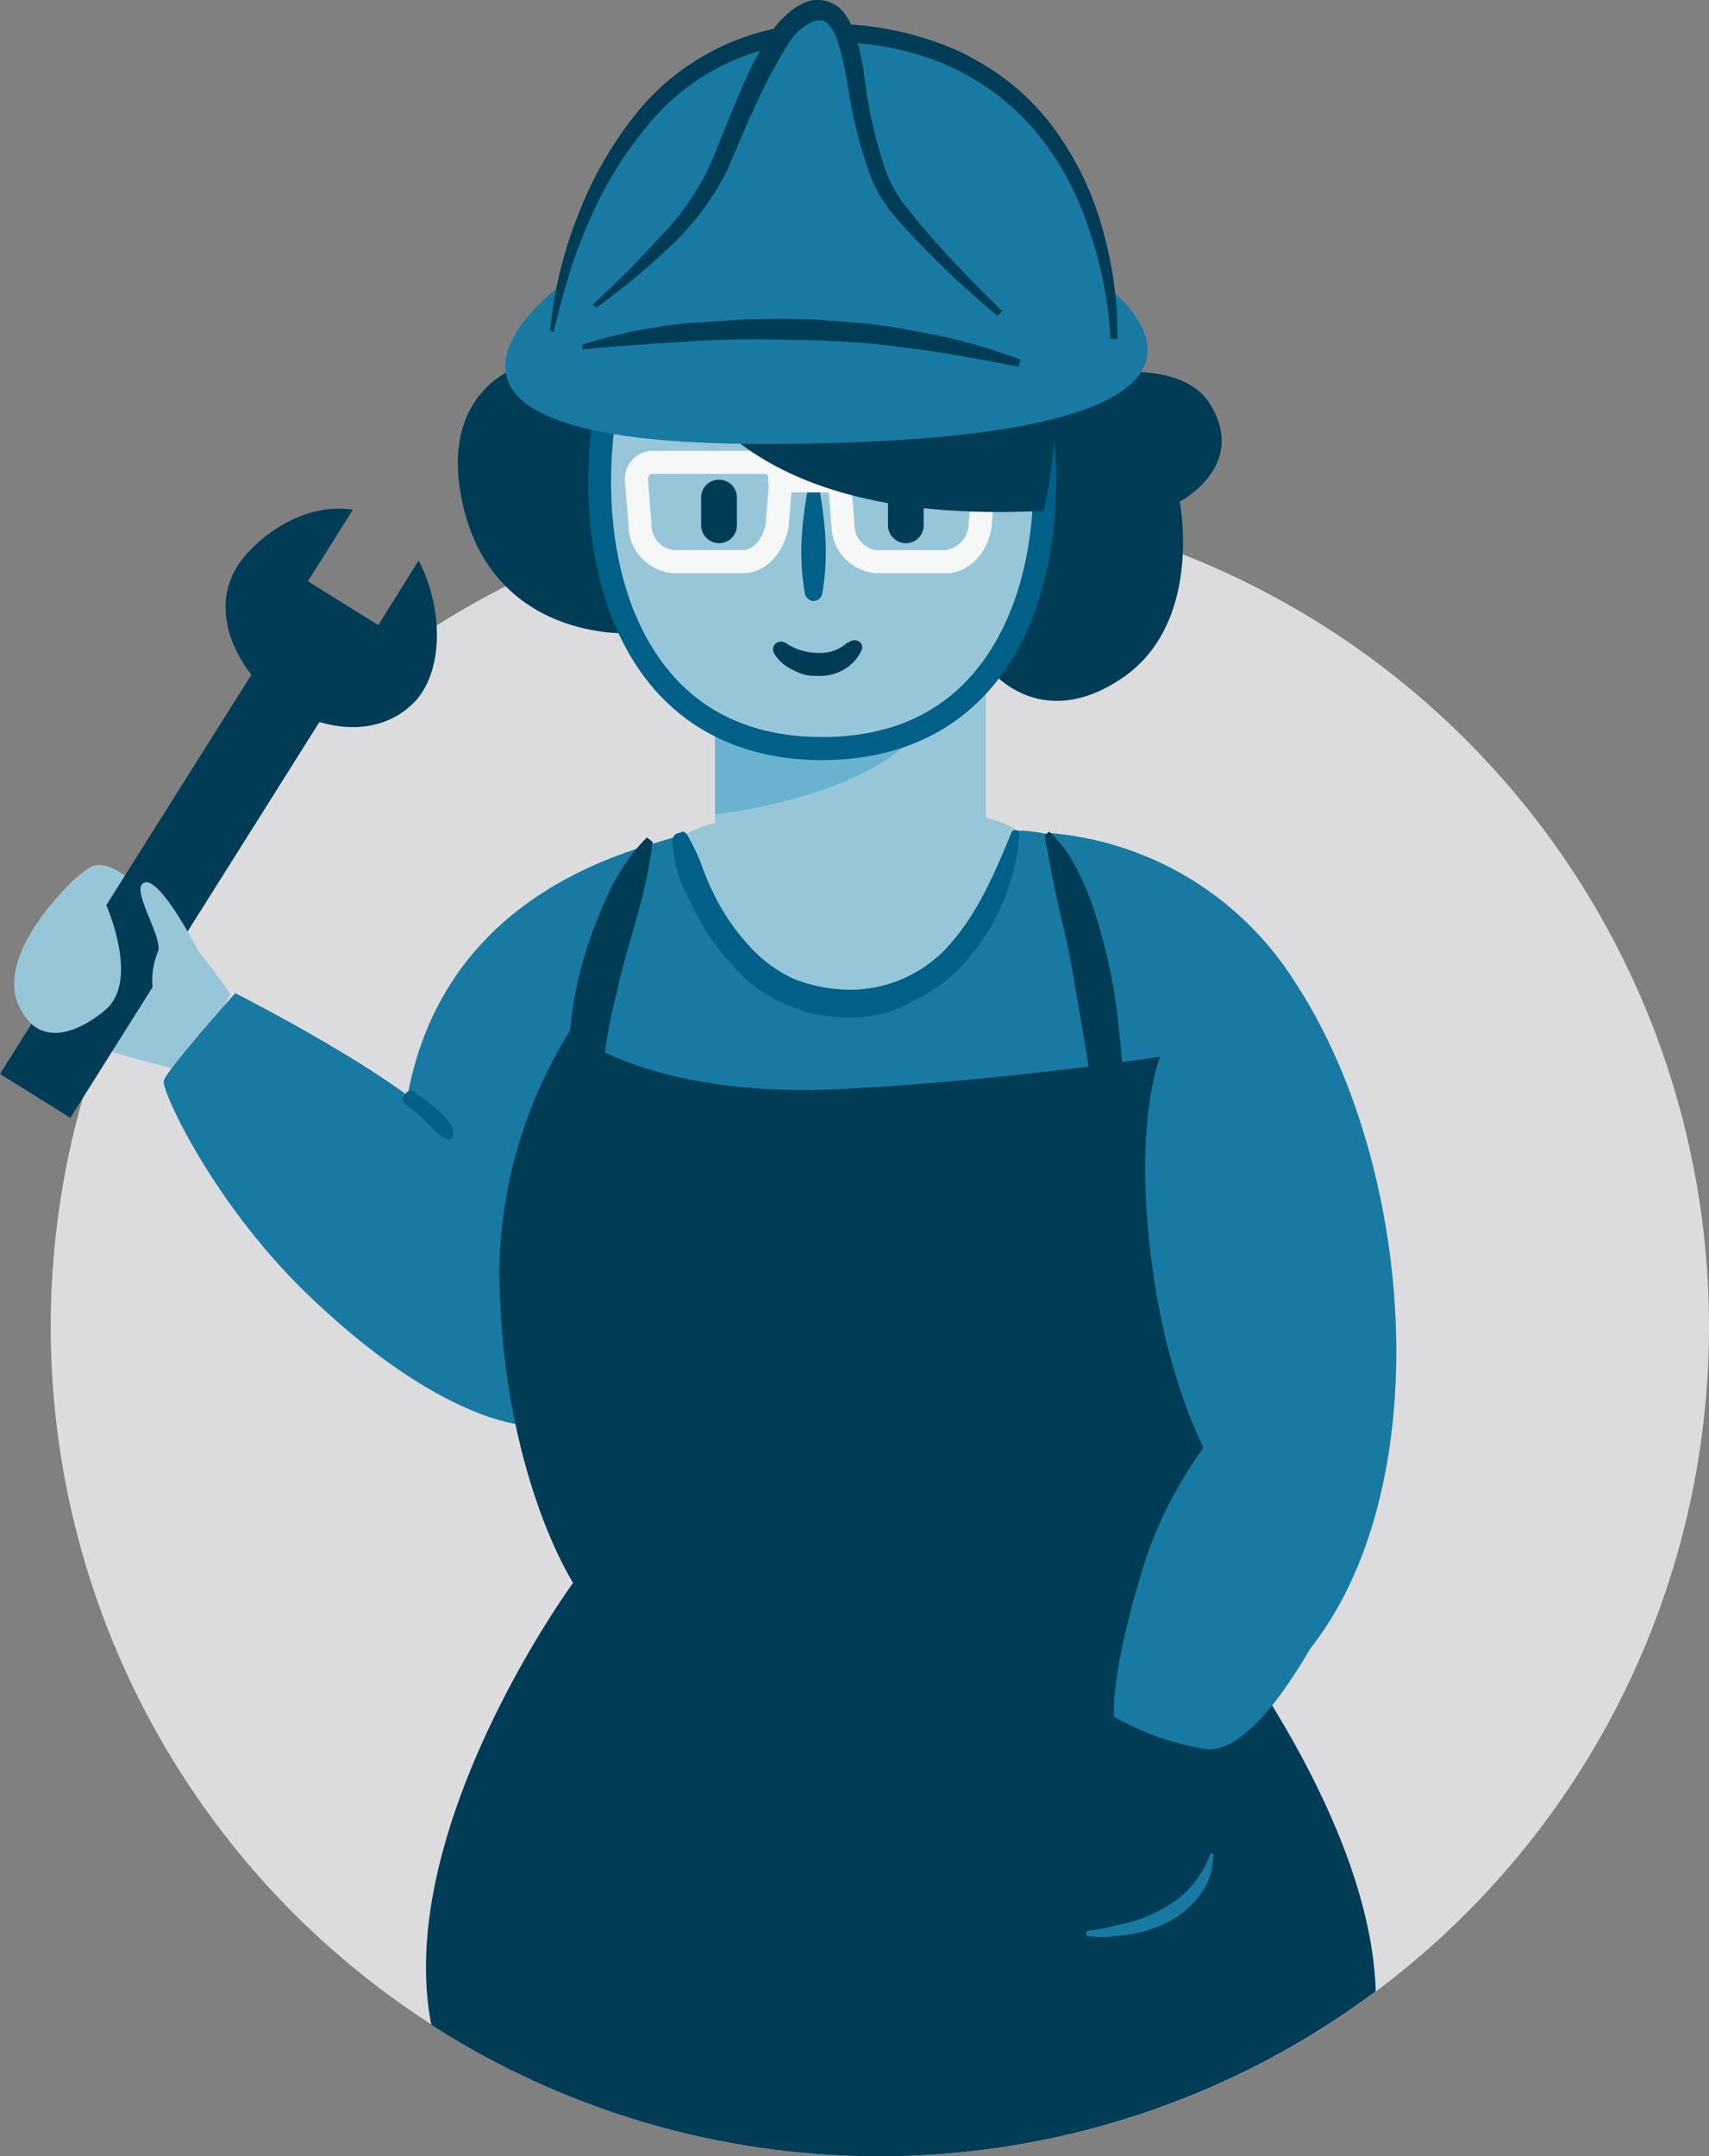 <svg xmlns="http://www.w3.org/2000/svg" xmlns:xlink="http://www.w3.org/1999/xlink" viewBox="0 0 148.2 186.875"><rect x="0" y="0" width="148.2" height="186.875" fill="#808080" stroke="none"/><defs><style>.a{fill:none;}.b{clip-path:url(#a);}.c{fill:#dcdcde;}.d{fill:#187aa2;}.e{fill:#98c6d9;}.f{fill:#003c56;}.g{fill:#6ab3d0;}.h{fill:#006088;}.i{fill:#f6f7f7;}</style><clipPath id="a" transform="translate(0 0)"><rect class="a" width="148.2" height="186.88"/></clipPath></defs><title>woocommerce-store-creation</title><g class="b"><path class="c" d="M76.3,186.875a71.9,71.9,0,1,0-71.9-71.9A71.9,71.9,0,0,0,76.3,186.875Z" transform="translate(0 0)"/><path class="d" d="M107,94.575l.3,36,6.2-.9s-8.8-11.3-19.1-12.2a113.28,113.28,0,0,1-18-3s-9.2,9.3-8.4,13.1c.9,3.9,28.8,29.1,41.5,19.4,15.6-12,14.3-44.2,2.9-61.7a27.854,27.854,0,0,0-21.6-13.1Z" transform="translate(0 0)"/><path class="d" d="M35.7,108.575s-7.3-26.8,20.4-35.3c24.4-7.5,24.9-1.4,32-1.3,11.1.1,20.3,14.4,22.3,32.2,3.4,29.6-4.6,49.2-4.6,49.2l-6.7-12.6s-27.6-8.2-30.1-15.2,8.3-22.3,8.3-22.3Z" transform="translate(0 0)"/><path class="e" d="M20,86.175s-8.9-13-12.2-11-7.5,9-6.2,11.9,14.6,5.8,14.6,5.8Z" transform="translate(0 0)"/><path class="f" d="M36.3,48.575l-3.5,5.6-6.1-3.8,3.9-6.2c-3.1-.5-6.5,1-8.9,3.5-3.3,3.3-2.4,7.6.1,10.8L0,93.075l6.1,3.8,21.6-34.3c3,.9,6.2.5,8.4-1.9,2.5-2.9,2.2-8.3.2-12.1Z" transform="translate(0 0)"/><path class="e" d="M1.6,87.075c-2-4.6,4.8-10.8,4.8-10.8l2.7,1.9s3,6.5.2,9.2C8,88.575,3.6,91.675,1.6,87.075Zm12.1-4.6a6.531,6.531,0,0,0,0,5l3.9-4.3s-3.5-7-5-6.7c-.842.169-.234,1.661.373,3.151C13.446,80.788,13.919,81.949,13.7,82.475Z" transform="translate(0 0)"/><path class="d" d="M47.1,107.375s-3.6-4-7.7-8.9-19-12.4-19-12.4-6,6.7-6.2,7.6,4.5,11.1,13.1,19.1c10.9,10.3,17.9,10.7,17.9,10.7Z" transform="translate(0 0)"/><path class="f" d="M40,43.075c2.4,12.5,14.5,11.8,14.5,11.8s8.9-16.8,2.4-21.6S37.6,30.575,40,43.075Zm45.9,15s4.3,5.5,11.4.7,5-15.3,5-15.3,6-3.1,2.6-8.5-16.3-1.2-16.3-1.2Zm18.9,61.8c.1-11.1-4.2-28.3-4.2-28.3s-12.6,2-27.4,2.8c-17.1.9-23.8-5-23.8-5a40.269,40.269,0,0,0-6.1,20.9c.2,17.4,6.4,26.9,6.4,26.9s-15.6,21.3-12.3,38.3a71.926,71.926,0,0,0,81.9-2.9c-.5-16.8-17.2-36.3-17.2-36.3S104.7,127.375,104.8,119.875Z" transform="translate(0 0)"/><path class="e" d="M59,72.975c0-2.5,21.8-5.2,29.1-1.1,0,0-4.4,14.4-15.1,15C73,86.975,58.9,81.875,59,72.975Z" transform="translate(0 0)"/><path class="e" d="M62,55.275H85.5v24H62Z" transform="translate(0 0)"/><path class="e" d="M87.4,26.275c6.1,13.2,4.8,38.6-16.1,38.6s-22.2-25.4-16.1-38.6" transform="translate(0 0)"/><path class="g" d="M62,63.475v7.1s12.8-1.3,17.7-7.2l-8.2,1.5Z" transform="translate(0 0)"/><path class="h" d="M71.3,65.875c-7.115,0-12.733-2.904-16.247-8.398-5.796-9.065-4.718-23.057-.76-31.621a1,1,0,0,1,1.815.839c-3.735,8.082-4.783,21.24.63,29.705C59.91,61.36,64.81,63.875,71.3,63.875s11.39-2.515,14.562-7.476c5.413-8.465,4.365-21.622.63-29.705a1,1,0,0,1,1.816-.839c3.957,8.564,5.035,22.557-.762,31.621C84.033,62.971,78.415,65.875,71.3,65.875Z" transform="translate(0 0)"/><path class="h" d="M71.3,51.475a.779.779,0,0,1-.9.6.902.902,0,0,1-.6-.6,21.717,21.717,0,0,1-.3-4.4,32.93,32.93,0,0,1,.5-4.4.548.548,0,0,1,.6-.4c.3.1.5.2.5.4a32.93,32.93,0,0,1,.5,4.4h0A21.717,21.717,0,0,1,71.3,51.475Zm11.3,30.1c2.3-2.7,3.7-6,5.1-9.4a.365.365,0,0,1,.5-.2c.1.1.2.2.2.3a18.658,18.658,0,0,1-4.2,10.5,13.385,13.385,0,0,1-4.7,3.8,10.733,10.733,0,0,1-5.9,1.6,15.263,15.263,0,0,1-3-.3,13.315,13.315,0,0,1-2.8-1h0a12.521,12.521,0,0,1-4.6-3.6,18.77,18.77,0,0,1-3.2-4.9,12.193,12.193,0,0,1-1.7-5.5.683.683,0,0,1,.7-.7c.2-.2.4-.1.6.2a16.742,16.742,0,0,1,1.354,2.909c.261.671.52,1.339.846,1.991a18.641,18.641,0,0,0,2.9,4.4,12.003,12.003,0,0,0,4,3.1,13.394,13.394,0,0,0,4.9,1A11.512,11.512,0,0,0,82.6,81.575Z" transform="translate(0 0)"/><path class="f" d="M60.8,45.575a1.56,1.56,0,0,0,1.6,1.5,1.538,1.538,0,0,0,1.5-1.5v-2.5a1.538,1.538,0,0,0-1.5-1.5h-.1a1.538,1.538,0,0,0-1.5,1.5Zm16.2,0a1.56,1.56,0,0,0,1.6,1.5,1.538,1.538,0,0,0,1.5-1.5v-2.5a1.538,1.538,0,0,0-1.5-1.5h-.1a1.538,1.538,0,0,0-1.5,1.5Z" transform="translate(0 0)"/><path class="f" d="M77.5,34.675a3.405,3.405,0,0,0-2,.8c-.2.2-.3.4-.2.5,0,.4.3.6.7.6h1.6a7.569,7.569,0,0,1,1.5.1,11.465,11.465,0,0,1,2.8.8H82a.616.616,0,0,0,.7-.1.633.633,0,0,0,.1-.9,4.813,4.813,0,0,0-1.6-1.2,12.09,12.09,0,0,0-1.8-.5A6.079,6.079,0,0,0,77.5,34.675Zm-13.9,1.9H62.3c-.25,0-.5.025-.75.05s-.5.05-.75.05a8.289,8.289,0,0,0-2.8.8h-.1a.687.687,0,0,1-.9-.3.616.616,0,0,1,.1-.7,3.11,3.11,0,0,1,1.6-1.2,6.07,6.07,0,0,1,1.8-.5,11.483,11.483,0,0,1,1.9-.1l.058.01a3.59,3.59,0,0,1,1.942.79.633.633,0,0,1,.1.9c-.1.2-.3.2-.5.2Zm4.6,19.2a5.029,5.029,0,0,0,2.7.8,3.464,3.464,0,0,0,2.6-.9h.1a.76.76,0,0,1,1,0,.616.616,0,0,1,.1.7,3.748,3.748,0,0,1-1.6,1.7,4.193,4.193,0,0,1-2.2.5,3.845,3.845,0,0,1-2.1-.5,3.53,3.53,0,0,1-1.7-1.5.687.687,0,0,1,.3-.9A.783.783,0,0,1,68.2,55.775Z" transform="translate(0 0)"/><path class="i" d="M55.5,45.475l.999-.056-.002-.025Zm-.3-3.7.997-.081-.003-.03Zm12.5,0,.997.081q.003-.04.003-.081Zm-.3,3.7.986.164c.005-.028.008-.056.01-.084Zm5.7,0,.999-.056-.002-.025Zm-.3-3.7.997-.081-.003-.03Zm12.5,0,.997.081q.003-.04.003-.081Zm-.3,3.7.994.11.003-.03Zm-17.4-4.8a1,1,0,0,0,0,2Zm5.1,2a1,1,0,0,0,0-2Zm-8.3,5h-6v2h6Zm-6,0a2.193,2.193,0,0,1-1.901-2.256l-1.997.111A4.173,4.173,0,0,0,58.4,49.675Zm-1.903-2.281-.3-3.7-1.993.162.3,3.7Zm-.303-3.73a.665.665,0,0,1,.115-.472A.242.242,0,0,1,56.5,41.075v-2a2.44,2.44,0,0,0-2.294,2.81Zm.306-.59h9.9v-2H56.5Zm9.9,0c.026,0,.069,0,.139.097a1.063,1.063,0,0,1,.162.603h2a3.047,3.047,0,0,0-.538-1.772A2.15,2.15,0,0,0,66.4,39.075Zm.303.619-.3,3.7,1.993.162.3-3.7Zm-.29,3.616C66.154,46.865,65.205,47.675,64.4,47.675v2c2.195,0,3.646-1.99,3.986-4.036ZM82,47.675H76v2h6Zm-6,0a2.193,2.193,0,0,1-1.901-2.256l-1.997.111A4.173,4.173,0,0,0,76,49.675Zm-1.903-2.281-.3-3.7-1.993.162.3,3.7Zm-.303-3.73a.665.665,0,0,1,.115-.472A.242.242,0,0,1,74.1,41.075v-2a2.44,2.44,0,0,0-2.294,2.81Zm.306-.59H84v-2H74.1Zm9.9,0c.026,0,.069,0,.139.097a1.063,1.063,0,0,1,.162.603h2a3.047,3.047,0,0,0-.538-1.772A2.15,2.15,0,0,0,84,39.075Zm.303.619-.3,3.7,1.993.162.3-3.7Zm-.297,3.67A2.359,2.359,0,0,1,82,47.675v2c2.161,0,3.756-1.949,3.994-4.09ZM67.6,42.675h5.1v-2H67.6Zm5.1-2H67.6v2h5.1Z" transform="translate(0 0)"/><path class="f" d="M54.8,18.975c1,13.2,7.8,26.7,35.7,25.3,0,0,7-28.4-14.8-29.4" transform="translate(0 0)"/><path class="d" d="M48.2,25.075s-17.8,13.5,18.3,13.4c48.4-.1,29.3-13.8,29.3-13.8Z" transform="translate(0 0)"/><path class="d" d="M47.9,28.675s3.4-26.7,24.8-25.9c24.3.9,23.9,26.5,23.9,26.5" transform="translate(0 0)"/><path class="f" d="M47.7,28.675a36.107,36.107,0,0,1,2.3-9.7,33.039,33.039,0,0,1,4.9-8.8,21.011,21.011,0,0,1,18-8.1,27.958,27.958,0,0,1,9.9,2.2,24.251,24.251,0,0,1,4.4,2.6,21.019,21.019,0,0,1,3.7,3.6,26.516,26.516,0,0,1,4.6,9,33.374,33.374,0,0,1,1.4,9.9h-.6a34.808,34.808,0,0,0-1.9-9.6,25.423,25.423,0,0,0-4.6-8.4,22.018,22.018,0,0,0-3.5-3.3,24.37,24.37,0,0,0-4.1-2.4,24.726,24.726,0,0,0-9.4-2,19.581,19.581,0,0,0-16.8,7.4,33.356,33.356,0,0,0-5,8.3,36.109,36.109,0,0,0-1.7,4.6c-.5,1.6-.9,3.2-1.3,4.8Z" transform="translate(0 0)"/><path class="d" d="M51.5,26.475s8.3-6.4,10.6-11.6,5.3-14.4,9.1-14,2.3,11.5,6.5,17a96.039,96.039,0,0,0,8.9,9.3" transform="translate(0 0)"/><path class="f" d="M51.4,26.375a76.632,76.632,0,0,0,5.7-5.7,23.23,23.23,0,0,0,4.5-6.4c1-2.5,2-5,3.1-7.5a33.54,33.54,0,0,1,2-3.7,7.456,7.456,0,0,1,1.4-1.7,5.388,5.388,0,0,1,2.1-1.3,3.295,3.295,0,0,1,1.4,0,3.293,3.293,0,0,1,1.3.7,5.659,5.659,0,0,1,1.2,2.1,20.096,20.096,0,0,1,.9,4.1,40.235,40.235,0,0,0,1.8,7.8,10.91,10.91,0,0,0,1.9,3.3c.8,1,1.7,2.1,2.6,3.1,1.8,2,3.7,3.9,5.6,5.8l-.4.4a78.204,78.204,0,0,1-6-5.5c-1-1-1.9-2-2.8-3a12.013,12.013,0,0,1-2.2-3.6,39.043,39.043,0,0,1-2-8,23.392,23.392,0,0,0-.9-3.8,3.687,3.687,0,0,0-.8-1.4,1.332,1.332,0,0,0-.5-.3h-.6a4.924,4.924,0,0,0-2.5,2.3,37.184,37.184,0,0,0-1.9,3.4c-1.2,2.4-2.2,4.9-3.3,7.4a23.484,23.484,0,0,1-5,6.6,62.081,62.081,0,0,1-6.3,5.2Z" transform="translate(0 0)"/><path class="f" d="M50.5,29.875a44.446,44.446,0,0,1,9.5-1.9l4.8-.3c1.6,0,3.2-.1,4.8,0,1.6,0,3.2.2,4.8.3a39.668,39.668,0,0,1,4.8.7,49.082,49.082,0,0,1,9.3,2.5l-.2.6c-3.1-.6-6.2-1.2-9.4-1.6-1.6-.2-3.1-.4-4.7-.5s-3.2-.2-4.7-.2c-3.2-.1-6.3-.1-9.5.1s-6.3.4-9.5.7Z" transform="translate(0 0)"/><path class="d" d="M105.2,160.675a5.604,5.604,0,0,1-1.1,3.5,8.143,8.143,0,0,1-2.8,2.4,10.978,10.978,0,0,1-3.5,1.1c-.6.1-1.2.1-1.8.2a10.868,10.868,0,0,1-1.8-.1v-.4c.6-.1,1.2-.2,1.7-.3l1.7-.4a10.528,10.528,0,0,0,3.1-1.2,8.603,8.603,0,0,0,2.6-2,9.247,9.247,0,0,0,1.7-2.9Z" transform="translate(0 0)"/><path class="f" d="M56.6,72.975a45.35,45.35,0,0,1-1.4,6.6c-.3,1.1-.6,2.1-.9,3.2s-.6,2.1-.8,3.2a45.17,45.17,0,0,0-1.2,6.4,33.922,33.922,0,0,0-.3,6.4l-1.2.3a15.219,15.219,0,0,1-1.5-7,32.659,32.659,0,0,1,.8-7,36.523,36.523,0,0,1,2.2-6.6,18.185,18.185,0,0,1,1.6-3.1,14.248,14.248,0,0,1,2.2-2.8Z" transform="translate(0 0)"/><path class="f" d="M91,72.075a11.357,11.357,0,0,1,2.3,3.1,21.694,21.694,0,0,1,1.5,3.5,47.381,47.381,0,0,1,1.8,7.2c.4,2.5.6,4.9.8,7.4a36.69,36.69,0,0,1-.3,7.4l-1.1.1a23.255,23.255,0,0,1-.8-3.6l-.6-3.6c-.4-2.4-.8-4.8-1.2-7.1-.4-2.4-.8-4.7-1.4-7-.5-2.3-1-4.6-1.4-7.1Z" transform="translate(0 0)"/><path class="d" d="M100.6,91.575s-1.9,4.6-1.1,14.4c1.3,15.6,6.8,22.9,6.8,22.9l2.4-14.1-3.2-26.1Z" transform="translate(0 0)"/><path class="d" d="M99.5,134.675c-3.3,10.2-2.9,14.1-2.9,14.1a23.527,23.527,0,0,0,7.9,2.8c4.5.7,10.1-10.5,10.1-10.5l-6.3-20.2A36.964,36.964,0,0,0,99.5,134.675Z" transform="translate(0 0)"/><path class="h" d="M39.3,98.375a1.536,1.536,0,0,0-.5-1.3,4.741,4.741,0,0,0-1-1,10.627,10.627,0,0,0-1.1-.9l-.6-.4a.574.574,0,0,0-.7-.2,1.47,1.47,0,0,0-.5.6v.1c.1.4.3.4.5.6l.5.4a9.016,9.016,0,0,1,1,.9l.9.9a2.979,2.979,0,0,0,1.1.7H39c.2-.1.3-.2.3-.4Z" transform="translate(0 0)"/></g></svg>
